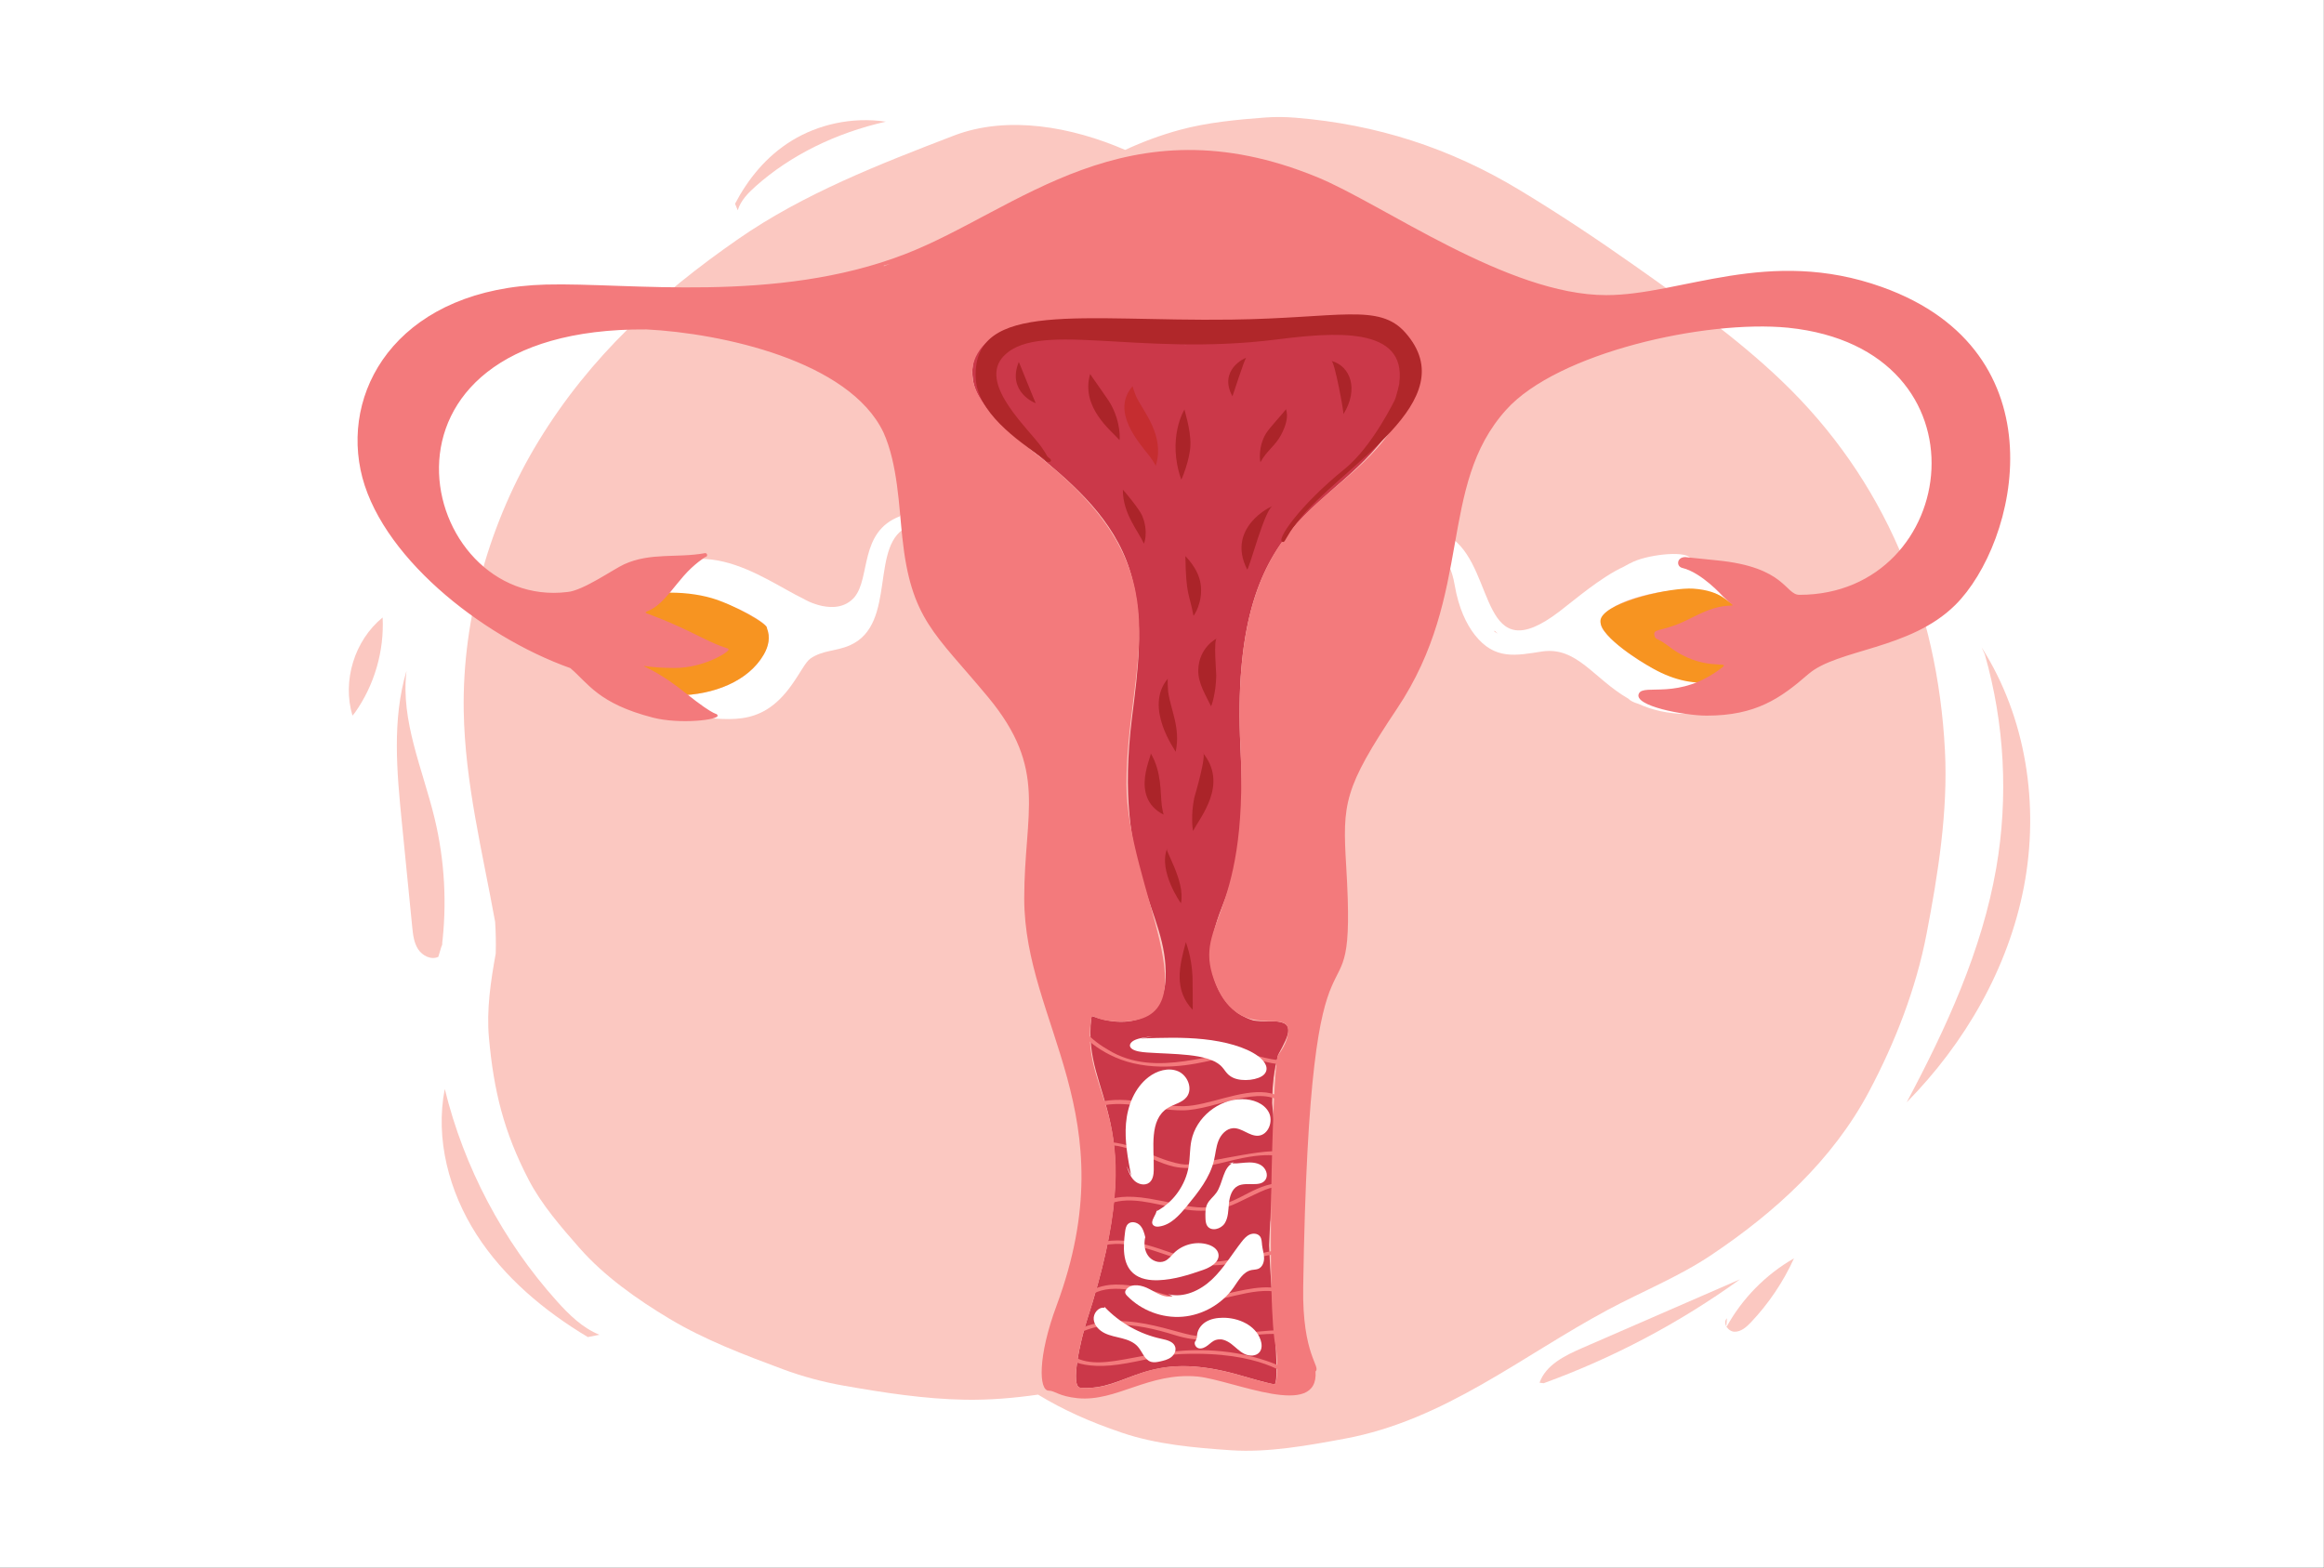 <?xml version="1.0" encoding="utf-8"?>
<!-- Generator: Adobe Illustrator 23.0.6, SVG Export Plug-In . SVG Version: 6.00 Build 0)  -->
<svg version="1.1" id="Layer_1" xmlns="http://www.w3.org/2000/svg" xmlns:xlink="http://www.w3.org/1999/xlink" x="0px" y="0px"
	 viewBox="0 0 1962 1323.88" enable-background="new 0 0 1962 1323.88" xml:space="preserve">
<rect x="0" y="0" width="1962" height="1323.88" fill="#333333" stroke="none"/>
<rect x="-0.1" y="-0.1" fill="#FFFFFF" width="1962" height="1323.88"/>
<g>
	<path fill="#FBC8C1" d="M1299.74,1167.51c5.26-15.04,21.34-22.92,35.95-29.28c44.42-19.34,88.84-38.67,133.26-58.01
		c-50.86,36.69-106.81,66.3-165.74,87.72"/>
</g>
<g>
	<path fill="#FBC8C1" d="M372.89,800.05c4.63-36.37,2.58-73.58-6.02-109.21c-9.98-41.33-28.82-82.22-23.68-124.43
		c-12.3,41.28-8.16,85.43-3.91,128.29c2.9,29.25,5.81,58.51,8.71,87.76c0.65,6.59,1.4,13.47,5.01,19.03
		c3.61,5.56,11.03,9.24,17.04,6.44c1.19-3.96,2.38-7.93,3.57-11.89"/>
</g>
<g>
	<path fill="#FBC8C1" d="M299.59,601.8c16.46-23.2,24.86-52.02,23.44-80.43c-23.76,19.34-34.26,53.51-25.46,82.86"/>
</g>
<g>
	<path fill="#FBC8C1" d="M1457.31,1120.95c13.2-24.27,33.26-44.75,57.25-58.46c-9.02,19.83-21.34,38.16-36.32,53.98
		c-3.8,4.01-8.41,8.14-13.93,7.99c-5.52-0.14-10.32-7.51-6.35-11.35"/>
</g>
<g>
	<path fill="#FBC8C1" d="M1675.61,552.45c16.72,58.41,20.06,120.6,9.69,180.47c-12.11,69.87-42.31,135.26-75.62,197.86
		c49.2-49.9,85.78-113.21,98.98-182.04c13.2-68.82,1.96-143.02-35.71-202.12"/>
</g>
<g>
	<path fill="#FBC8C1" d="M506.09,1127.03c-14.32-5.75-25.69-16.95-35.99-28.43c-45.56-50.76-78.37-112.88-94.61-179.12
		c-8.22,42.17,3.59,86.74,26.81,122.9c23.22,36.15,57.1,64.49,93.95,86.58"/>
</g>
<g>
	<path fill="#FBC8C1" d="M622.85,177.56c2.36-8.08,8.65-14.55,15.25-20.42c29.16-25.95,67.21-44.82,109.74-54.41
		c-28.99-4.32-57.51,2.63-79.23,15.93c-21.72,13.3-37.12,32.53-48.06,53.39"/>
</g>
<path fill="#FBC8C1" d="M1641.99,633.71c-6.2-119.58-50.33-228.65-138.37-312.62c-37.72-35.98-81.06-66.74-123.62-96.79
	c-31.64-22.33-64.07-43.9-97.26-63.93c-58.74-35.46-120.49-55.35-188.83-60.96c-8.71-0.71-17.11-0.83-25.82-0.18
	c-23.51,1.74-49.2,4.18-72.18,10.47c-15.93,4.36-31.29,10.04-46.03,16.88c-44.71-19.36-98.98-29.6-144.65-12.06
	c-62.3,23.93-126.71,48.96-181.83,87.19c-68.03,47.18-125.17,99.48-168.58,170.49c-41.17,67.36-64.69,149.38-63.32,228.2
	c1.05,60.36,15.8,118.93,26.52,177.99c0.57,8.91,0.76,17.81,0.49,26.73c-4.26,23.61-7.86,47.47-5.73,71.07
	c4.07,45.03,12.55,79.56,33.59,120.07c10.83,20.85,27.46,39.94,42.82,57.44c20.97,23.89,48.85,43.53,76.17,59.91
	c29.68,17.78,63.12,30.43,95.38,42.44c16.58,6.17,33.76,10.81,51.2,13.88c33.68,5.93,68.42,11.36,102.78,11.94
	c20.82,0.35,41.32-1.4,61.65-4.3c21.12,12.83,43.37,22.88,71.06,32.25c29.03,9.83,61.24,12.63,91.62,14.71
	c31.7,2.17,65.65-4.1,96.22-9.76c84.42-15.63,149.14-69.72,222.2-108.85c29.01-15.53,59.87-27.87,87.26-46.23
	c53.89-36.13,102.39-80.17,133.11-137.94c22.13-41.62,39.81-87.07,48.68-133.42C1636.13,738.15,1644.65,685.13,1641.99,633.71z"/>
<path fill="#FFFFFF" d="M1484.58,581.58c-21.87,7.35-39.81,10.85-54.83,11.62c12.16-3.71,23.53-10.47,30.77-21.61
	c-47.31,18.11-101.23-30.03-107.55-40.48c-14.21-23.26,72.77-42.92,99.88-27.77c7.3,4.06,8.29,7.05,6.2,3.2
	c-6.81-12.56-17.53-24.61-31.44-34.01c-1.62-8.2-34.3-4.6-48.28,1.58c-2.96,1.31-5.77,2.78-8.46,4.37
	c-19.43,8.93-41.26,27.85-54.66,38.07c-66.09,50.24-53.66-33.46-89.34-61.25c-3.44-2.67-7.21-0.18-7.16,3.16
	c0.02,1.57,0.47,2.2,1.57,3.19c-0.35,0.83-0.02,1.65,0.69,2.92c-0.16-0.01-0.33-0.03-0.49-0.03c-1.76,0-3.37,1.33-3.08,1.33
	c-6.79,7.19,4.78-0.78,9.76,28.43c3.22,18.95,9.84,32.79,16.92,41.78c16.88,21.48,34.75,17.42,57.06,13.97
	c29.28-4.11,43.25,22.96,72.57,39.88c1.52,1.68,4.52,3.21,8.56,4.4c22.49,10.19,53.73,13.64,103.95-3.45
	C1493.75,588.67,1490.15,579.71,1484.58,581.58z M1261.85,533.5c-0.11-0.12-0.21-0.24-0.33-0.36c0.1-0.19,0.18-0.41,0.25-0.63
	c0.87,0.89,1.77,1.73,2.71,2.51C1263.58,534.55,1262.7,534.05,1261.85,533.5z"/>
<path fill="#F79421" d="M1351.79,521.64c-6.1,12.91,32.03,36.28,43.66,42.82c75.76,42.79,128.4-41.61,68.78-53.96
	c-6.18-1.28-10.02-11.74-34.65-13.47C1411,495.79,1358.57,507.5,1351.79,521.64z M1463.45,566.49c7.91-16.2,6.39-35.74-0.59-52.18
	c10,2.16,19.74,6.18,22.67,20.55C1489.7,559.16,1458.98,566.49,1463.45,566.49z"/>
<path fill="#FFFFFF" d="M762.34,434.99c-1.02-0.94-2.63-0.14-2.77,1c-34.33,13.16-24.49,51.78-38.23,68.28
	c-15.44,17.7-43.02,1.46-42.73,1.46c-0.03,0-0.06-0.02-0.08-0.02l-0.12-0.08c-34.8-16.66-95.42-66.88-148.55,0.16
	c61.26-17.8,117.45,19.42,117.66,23.96c0.14,2.79,6.02,12.32-6.57,28.65c-24.28,31.62-80.66,35.38-113.68,19.87
	c15.49,14.11,41.68,19.09,64.35,24.47c-12.08-0.86-15.91-0.93-15.56,1.56c0.28,1.93,2.31,1.31,5.88,1.29
	c30.23,0.09,59.18,11.23,86.4-27.21c7.99-11.26,11.55-19.25,15.89-22.36c10.5-7.19,21.31-5.95,33.08-11.06
	c41.18-17.81,15.45-87.24,50.51-100.82c2.98-1.15,1.29-3.55-0.21-3.12c-6.66,2-4.64,4.29-4.66-3.03c2.2-0.72,4.37-0.85,3.95-2.69
	C766.44,433.35,764.39,434.32,762.34,434.99z"/>
<path fill="#F79421" d="M501.46,555.86c24.53,42.14,117.35,42.37,143.45-3.38c3.94-6.86,5.6-14.74,2.49-22.07
	c1.45-3.28-27.87-19.98-46.62-25.41C552.73,491.08,474.21,509.06,501.46,555.86z M517.88,513.67c21.95-10.42-6.63,4.44-4.45,36.81
	c0.96,14.63,10.56,23.75,5.23,18.94c-14.25-10.27-25.82-29.46-15.97-43.95C507.56,518.61,517.28,513.67,517.88,513.67z"/>
<path fill="#F37A7C" d="M1058.99,862.06c-22.57-6.65-34.34-26.83-37.56-50.05c-0.73-5.5-0.53-7.9-0.7-4.58
	C1021.02,807.43,1019.36,858.18,1058.99,862.06z"/>
<path fill="#F37A7C" d="M1073.84,932.93c0.14-18.69,1.98-29.93,4.51-39.87C1078.81,891.27,1069.98,898.6,1073.84,932.93z"/>
<path fill="#F37A7C" d="M1072.13,1008.04c-1.95,15.33,0.75,52.91,2.15-19.11C1072.51,1007.42,1071.82,1008.04,1072.13,1008.04z"/>
<path fill="#F37A7C" d="M1186.32,295.35c0.19,0.78,0.17,0.72,0.2,1.01c0.34-0.23,0.9,0.75-0.23-1.11L1186.32,295.35L1186.32,295.35z
	"/>
<path fill="#C52D30" d="M1058.05,866.56c15.43,4.61,18.21-0.43,9.1-1.58c-18.59-2.61-35.71-17.65-39.26-17.65
	C1019.11,847.34,1049.2,863.92,1058.05,866.56z"/>
<path fill="#CB3849" d="M935.89,276.62c-50.31-8.51-121.84-5.57-114.49,44.14c7.1,48.01,112.71,80.52,134.44,168
	c10.05,39.85,4.9,76.48-0.13,116.85c-16.46,132.25,30.51,162.85,28.36,219.99c-1.19,35.94-32.11,43.53-61.78,32.5
	c-0.81-0.3-0.43-0.67-1.03,1.76c-7.8,68.43,52.2,83.16-3.56,254.68c-5.53,16.95-14.35,56.48-5.69,57.17
	c40.02,3.38,54.82-33.81,135.22-10.37c23.35,6.81,28.8,7.63,28.93,7.71c4.76-7.27-2.89-68.62-4.79-117.72
	c1.65-30.94,2.98-63.45,2.99-63.61c0.01-0.33,0.01-0.65,0.01-0.98c2.27-27.67,0.89-43.93-0.46-55.81c0.22-14.3,1.4-27.5,5.16-40.32
	c9.68-17.91,15.85-29.02-7.79-28.26c-4.93,0.16-9.46-0.11-13.61-0.78c-7.39-2.38-12.92-5.74-14.49-7.51l-0.02-0.01l0.04,0.05
	c-13.47-10.53-19.59-27.17-21.88-45.11c0.69-13.32,4.29-28.07,10.27-42.98c19.49-48.56,18.11-82.51,15.62-134.88
	c-9.69-203.43,80.86-194.57,130.78-274.99C1260.96,223.47,1027.63,292.13,935.89,276.62z M1000.43,291.86
	c-1.03-0.17-0.71-0.05,1.56,0.08C1001.7,291.92,1000.14,291.86,1000.43,291.86z M1186.53,296.36l-0.03-0.27
	c-0.06-0.29-0.3-1.21-0.22-0.92c0.27,0.65,0.45,0.97,0.56,1.12C1186.76,296.27,1186.66,296.27,1186.53,296.36z M1190.22,317.72
	C1190.38,317.57,1190,320.64,1190.22,317.72L1190.22,317.72z"/>
<path fill="#F37A7C" d="M763.88,214.64c-108.95,42.12-233.65,23.75-303.01,25.63c-119.68,3.15-171.56,83.25-156.48,156.46
	c14.65,71.31,101.26,140.4,177.09,167.4c15.23,12.88,23.52,29.87,69.76,41.81c22.98,5.85,56.19,1.87,54.55-1.85
	c-1.31-3.08,0.83,3.4-27.73-19.5c-38.37-30.76-49.61-20.58-8.32-20.58c24.69,0,46.28-13.8,45.4-15.73
	c-0.76-1.65-3.36-0.32-22.24-9.76c-59.19-29.65-52.16-15.96-38.2-27.16c8.37-6.71,14.63-16.13,22.37-24.92
	c9.23-10.6,18.15-15.9,18.24-16.05c2.65-0.31,1.87-3.72-0.22-3.32c-23.5,4.26-46.02-0.76-68.23,9.43
	c-9.11,4.18-34.72,22.27-47.81,23.36c-126.04,15.52-185.38-223.54,66.73-221.71c62.97,3.23,171.17,26.23,200.1,87.05
	c11.89,26.41,13.06,62.03,15.84,88.21c7.37,69.81,27.42,80.96,72.33,135.06c50.99,61.42,30.64,97.22,30.64,170.05
	c0,106.11,87.26,182.44,27.3,343.89c-15.97,42.99-15.06,71.81-6.56,71.81c5.19,0,8.17,4.72,24.46,6.38
	c32.96,3.09,59.95-22.27,101.54-18.27c30.55,3.4,102.01,36.62,99.19-4.32c4.76-4.18-11.32-13.51-10.42-71.04
	c5.57-367.21,46.21-191.42,36.31-355.61c-3.2-52.98-2.14-65.61,42.89-132.97c65.21-97.45,33.85-187.82,92.19-252.41
	c43.18-48.08,167.92-76.15,238.05-69.26c174.27,17.98,145.12,225.53,9.52,225.53c-12.12,0-11.62-23.44-69.54-29.09
	c-30.59-2.99-25.9-2.78-26.8-2.78c-7.27,0-7.88,7.81-2.6,9.15c16.37,3.86,34.3,23.97,34.01,23.69c15.24,14.67,9.92,2.42-15.92,13.59
	c-5.52,2.38-11.2,5.41-16.64,7.95c-19.35,9.04-27.14,5.49-24.69,12.58c1.1,3.22,2.04,0.84,12.59,8.92
	c27.8,21.3,52.06,11.31,44.38,17.29c-36.59,28.39-65.92,13.3-70.33,22.01c-5.2,10.48,38.57,18.69,57.19,18.69
	c41.3,0,62.16-14.43,85.68-34.91c24.69-21.5,85.86-20.56,124.16-58.46c52.83-52.42,90.88-213.93-61.77-268.51
	c-96.03-34.33-169.02,6.82-232.89,6.82c-83.44,0-188.32-76.8-244.15-99.69C950.69,83.44,859.09,177.88,763.88,214.64z
	 M746.35,224.72c-0.37-0.66-1.36,0.04,4.84-1.97C750.9,222.86,746.06,224.72,746.35,224.72z M946.17,862.55
	c81.24,0,4.81-114.86,4.81-200.37c0.1-104.78,50.3-175.09-66.83-271.17c-37.03-30.37-80.11-62.25-56.79-95.81
	c20.82-27.99,73.59-24.33,108.16-18.65c92.13,15.13,289.83-42.84,255.47,53.64c-37.95,107.34-154.71,73.34-143.78,300.52
	c7.23,150.38-43.07,147.19-20.43,201.39c21.19,49.31,62.95,16.82,60.63,40.2c-1.35,12.07-10.63,20.18-8.9,20.18
	c-4.29,16.11-9.42,213.3-1.34,245.57c1.18,6.92,2.21,26.09-1.01,30.99c-1.29-0.85,0.1,0.86-26.7-7.06
	c-84.23-24.89-95.58,13.27-137.44,9.73c-8.72-0.69,0.07-39.98,5.69-57.17c56.76-174.58-5.02-183.93,3.19-252.51
	C922.48,852.99,921.01,862.55,946.17,862.55z"/>
<path fill="#F37A7C" d="M911.54,868.16c-3.1,2.46,16.65,23.03,45.16,29.63c31.35,7.26,60.28-1.5,72.34-3.79
	c30.69-5.79,46.56,10.6,65.06,2.03c2.08-0.96,0.62-3.98-1.35-3.08c-12.37,5.63-26.45-0.97-39.89-3.27
	c-25.86-4.39-75.96,22.49-117.61-3.42C914.67,874.25,914.69,865.66,911.54,868.16L911.54,868.16z M919.13,874.18
	C919.29,874.33,919.27,874.32,919.13,874.18L919.13,874.18z M1043.83,892.24C1043.45,892.25,1043.35,892.25,1043.83,892.24
	L1043.83,892.24z M935.18,886.21c0.01,0.01,0.02,0.01,0.03,0.02C935,886.11,935.03,886.13,935.18,886.21L935.18,886.21z"/>
<path fill="#F37A7C" d="M999.68,934.02c-25.94,0.43-53-11.14-77.5-1.45c-1.9,0.74-0.85,3.87,1.33,3.03
	c23.06-8.8,49.67,2.16,74.94,1.95c27.49-0.23,66.23-23.58,86.03-4.77c1.42,1.39,2.91,0.45,3.05-0.76c0.26-2.38-8.57-8.37-18.58-9.55
	C1047.05,919.9,1020.22,933.49,999.68,934.02z M1062.35,925.51C1061.95,925.51,1061.99,925.51,1062.35,925.51L1062.35,925.51z
	 M1072.87,926.53C1073.04,926.58,1073.01,926.57,1072.87,926.53L1072.87,926.53z M1079.67,929.18
	C1080.03,929.37,1079.96,929.34,1079.67,929.18L1079.67,929.18z M999.52,934.03C999.11,934.03,999.09,934.03,999.52,934.03
	L999.52,934.03z M927.4,934.29C927.11,934.38,927.05,934.39,927.4,934.29L927.4,934.29z"/>
<path fill="#F37A7C" d="M928.69,968.12c20.36-5.6,40.27,11.69,61.85,16.81c16.35,3.86,36.08-1.97,51.74-5.66
	c36.48-8.59,40.67,0.36,41.19-4.11c1.07-10.04-66.88,7.62-80.33,7.89c1.24-0.05-6.63,2.77-34.56-9.73
	C925.37,953.99,914.62,972.27,928.69,968.12z M936.3,966.99C936.16,967,936.16,967,936.3,966.99L936.3,966.99z M928.5,968.17
	C928.38,968.2,928.38,968.2,928.5,968.17L928.5,968.17z M989.9,981.58c0.02,0,0.03,0.01,0.05,0.01
	C989.93,981.59,989.92,981.59,989.9,981.58L989.9,981.58z"/>
<path fill="#F37A7C" d="M1077.53,999.17c-11.32,1.12-21.72,7.29-31.03,12c-29.14,14.72-41.21,6.81-76.13,0.92
	c-39.29-6.66-44.74,9.52-38.64,6.43c33.32-17.04,70.39,17.56,112.79-2.86c24-11.57,26.86-13.43,36.62-13.67
	c7.19-0.05,9.38,1.92,9.66-0.59C1091.22,998.04,1077.04,999.17,1077.53,999.17z M1080.95,1001.99
	C1080.71,1001.99,1080.66,1001.99,1080.95,1001.99L1080.95,1001.99z M1017.79,1019.46
	C1017.52,1019.47,1017.57,1019.46,1017.79,1019.46L1017.79,1019.46z M1031.63,1017.39
	C1031.88,1017.32,1031.86,1017.32,1031.63,1017.39L1031.63,1017.39z M1070.46,1003.67c-0.14,0.04-0.11,0.03,0.03-0.01
	C1070.48,1003.66,1070.47,1003.66,1070.46,1003.67L1070.46,1003.67z"/>
<path fill="#F37A7C" d="M938.31,1047.56c-19.77,1.51-22.62,8.31-11.89,5.15c27.38-7.83,49.99,5.33,76.2,12.54
	c26.96,7.38,41.14-0.05,67.37-5.19c10.2-2,20.48-1.52,16.06-4.79c-3.73-2.79-43.51,9.73-61.38,10.12c1.9-0.07-3.06,0.22-9.01-0.46
	C992.95,1062.36,966.36,1045.41,938.31,1047.56L938.31,1047.56z M926.24,1052.76C926.02,1052.83,925.99,1052.83,926.24,1052.76
	L926.24,1052.76z M963.94,1053.07C964.43,1053.19,964.37,1053.18,963.94,1053.07L963.94,1053.07z"/>
<path fill="#F37A7C" d="M941.68,1084.64c-22.73,0.25-35.58,15.81-32.86,17.85c3.33,2.5,8.07-14.3,32.69-14.3
	c21.96-0.18,44.64,11.25,61.13,11.96c25.96,1.11,54.52-14.53,77.56-8.91c7.03,1.85,7.38,3.62,8.82,2.97
	c4.62-1.99-5.69-5.51-11.02-6.48c-16.25-2.98-36.67,3.83-54.35,7.16C986.43,1101.88,973.59,1084.21,941.68,1084.64L941.68,1084.64z
	 M941.27,1088.19C940.98,1088.19,940.92,1088.19,941.27,1088.19L941.27,1088.19z M967,1091.93
	C967.15,1091.97,967.17,1091.98,967,1091.93L967,1091.93z M1006.99,1096.85C1006.71,1096.85,1006.74,1096.85,1006.99,1096.85
	L1006.99,1096.85z M990.12,1094.65c0.17,0.04,0.13,0.04-0.02,0C990.11,1094.65,990.12,1094.65,990.12,1094.65L990.12,1094.65z"/>
<path fill="#F37A7C" d="M894.17,1133.3c-1.61,1.41,0.5,3.57,1.87,2.36c27.12-23.83,61.79-19.02,96.27-8.22
	c36.18,11.34,63.2-5.06,94.85-0.24c1.54,0.22,3.96,1.28,4.21-0.95c1.02-8.53-61.09,3.7-81.61,1.67
	C988.95,1125.86,934.48,1097.85,894.17,1133.3z M1072.9,1126.4C1072.52,1126.4,1072.52,1126.4,1072.9,1126.4L1072.9,1126.4z"/>
<path fill="#F37A7C" d="M906.59,1145.61c-4.62-2.68-4.42-3.95-5.97-3.71c-6.11,0.89,5.94,15.64,43.73,10.25
	c19.91-2.82,36.02-8.21,52.96-8.84c68.54-2.77,89.62,19.2,92.69,18.73c8.24-1.37-20.66-17.37-58.75-21.08
	C969.5,1134.95,933.64,1160.44,906.59,1145.61z M906.34,1145.47C906.52,1145.57,906.54,1145.59,906.34,1145.47L906.34,1145.47z
	 M929.46,1150.09C929.04,1150.1,929.11,1150.09,929.46,1150.09L929.46,1150.09z"/>
<path fill="#B0272A" d="M1039.4,269.86c-125.49,1.7-217.69-16.74-215.71,48.49c0.86,29.45,34.37,53.06,58.32,69.49
	c2.19,4.17,8.24,1.92,3.47-1.35c-2.17-1.49-0.59-1.02-6.27-9.06c-11-15.55-51.23-51.46-33.72-74.63
	c27.14-34.02,113.6-1.21,231.93-16.11c48.52-6.11,110.26-11.67,103.89,36.8c0.72-2.51-2.28,12.1-4.62,15.94
	c1.68-3.88-17.35,37.08-41.51,56.56c-37.85,30.51-59.65,61.66-51.87,61.66c1.84,0,2.18-4.32,11.4-16.36
	c38.37-49.33,143.08-102.26,91.72-160.43C1164.25,255.67,1130.49,268.69,1039.4,269.86z"/>
<path fill="#C52D30" d="M956.3,325.95c-18.94,21.44,5.31,47.83,14.3,59.34c4.55,6.02,5.05,8.31,5.17,7.95
	c7.98-26.08-11.21-46.34-16.81-58.96C957.92,331.75,955.92,325.95,956.3,325.95z M958.77,333.86
	C958.92,334.2,958.92,334.21,958.77,333.86L958.77,333.86z M959.07,334.57C959.22,334.92,959.23,334.96,959.07,334.57L959.07,334.57
	z"/>
<path fill="#AB2429" d="M920.34,315.77c-8.27,28.09,18.02,48.08,24.75,55.76c0.3,0.3,1.48-14.58-7.51-30.55
	C935.05,336.51,920.05,315.77,920.34,315.77z"/>
<path fill="#AB2429" d="M997.27,405.01c0.1,0.3,7.44-16.91,7.73-29.41c0.31-13.92-5.47-29.82-4.95-29.82
	C999.76,345.78,985.06,370.27,997.27,405.01z"/>
<path fill="#AB2429" d="M1085.97,345.2c-2.84,3.95-14.18,15.86-17.28,20.99c-6.84,11.34-4.91,24.32-4.55,23.96
	c5.65-10.08,12.46-13.66,17.33-22.85C1090.34,350.62,1084.51,345.2,1085.97,345.2z M1067.85,384.46
	C1067.55,384.88,1067.45,385,1067.85,384.46L1067.85,384.46z M1084.15,347.67c0.01-0.01,0.02-0.02,0.03-0.04l0,0
	C1084.16,347.64,1084.15,347.66,1084.15,347.67L1084.15,347.67z"/>
<path fill="#AB2429" d="M1000.73,469.54c0.6,33.96,3.15,30.56,6.85,50.38c0.15,0.3,8.31-11.35,6.03-26.87
	C1011.62,479.5,1000.44,469.54,1000.73,469.54z"/>
<path fill="#AB2429" d="M985.97,572.94c-20.77,24.65,6.84,61.27,6.56,61.83c4.29-20.03-4.1-35.16-6.34-50.55
	C986.02,582.72,985.5,572.94,985.97,572.94z M986.11,583.65C986.21,584.25,986.22,584.4,986.11,583.65L986.11,583.65z"/>
<path fill="#AB2429" d="M1008.3,673.39c-3.26,15.24-1.3,28.42-1.01,28.12c6.17-11.89,29.92-39.57,7.99-66.12
	c-0.01-0.01-0.02-0.01-0.03-0.01c-0.02,0-0.04,0.01-0.04,0.03C1019.61,635.42,1008.36,673.1,1008.3,673.39z"/>
<path fill="#AB2429" d="M985.38,716.38c-7.81,18.96,11.63,46.56,11.63,46.26C1000.95,744.01,982.3,716.38,985.38,716.38z"/>
<path fill="#AB2429" d="M1134.13,349.78c13.28-21.3,5.83-40.7-9.97-45.01c0,0-0.01,0-0.01,0c-0.03,0-0.04,0.03-0.02,0.05
	C1126.61,304.82,1134.78,348.49,1134.13,349.78z"/>
<path fill="#AB2429" d="M1040.47,334.61c0.1,0.29,10.43-32.46,11.63-32.46C1050.72,302.15,1028.47,312.74,1040.47,334.61z"/>
<path fill="#AB2429" d="M860.09,305.67c-10.37,25.44,14.58,35.2,14.38,34.72C874.47,341.4,860.24,305.38,860.09,305.67
	L860.09,305.67z M874.47,340.39c0-0.02-0.01-0.03-0.02-0.05C874.46,340.36,874.47,340.37,874.47,340.39L874.47,340.39z"/>
<path fill="#AB2429" d="M1001.17,795.47c-5.77,20.86-10.14,40.4,5.68,57.14c0.3,0.3-0.09-27.79-0.1-28.08
	C1005.98,806.54,1000.88,795.47,1001.17,795.47z"/>
<path fill="#AB2429" d="M947.96,413.47c-0.11,20.37,13.12,34.98,17.75,45.55c0.1,0.29,4.25-10.15-1.54-23.74
	C961.67,429.42,947.96,413.18,947.96,413.47L947.96,413.47z"/>
<path fill="#AB2429" d="M1052.88,480.78c0.91,2.74,15.46-53.53,21.94-53.53C1072.8,427.24,1035.08,445.85,1052.88,480.78z"/>
<path fill="#AB2429" d="M1011.61,565.86c-0.24,10.89,6.2,20.95,10.75,30.4c0.28,0.42,4.24-10.89,4.44-25.93
	c0.03-2.24-2.43-31.2,0.56-31.2C1026.74,539.12,1012.02,546.98,1011.61,565.86z"/>
<path fill="#AB2429" d="M982.3,687.83c0.29,0.1-0.51-1.28-1.43-7.24c-1.47-11.01,0.19-28.35-9.47-44.72
	c-0.01-0.01-0.02-0.02-0.03-0.02c-0.02,0-0.03,0.01-0.04,0.03C973.93,635.89,952.64,672.62,982.3,687.83z M980.76,679.84
	C980.84,680.34,980.85,680.46,980.76,679.84L980.76,679.84z"/>
<g>
	<path fill="#FFFFFF" d="M954.99,992.84c-2.82-14.62-5.65-29.47-4.39-44.3c1.27-14.84,7.19-29.92,18.98-39.03
		c7.03-5.43,16.73-8.43,24.92-5c8.19,3.43,12.79,14.89,7.26,21.83c-3.87,4.85-10.72,5.93-15.97,9.24
		c-15.85,10-11.42,33.48-11.75,52.22c-0.07,3.89-0.66,8.24-3.69,10.68c-3.65,2.94-9.38,1.61-12.75-1.64
		c-3.37-3.25-4.97-7.88-6.45-12.32"/>
</g>
<g>
	<path fill="#FFFFFF" d="M963,876.85c17.6-0.62,35.47-1.23,53.18,0.63c17.71,1.86,35.54,6.54,46,14.31
		c6.24,4.63,9.47,10.69,5.06,15.37c-4.41,4.68-18.29,6.6-26.39,2.75c-5.66-2.69-6.7-6.89-10.46-10.3
		c-11.38-10.28-39.64-9.35-62.06-10.93c-4.66-0.33-9.83-1-12.64-3.01c-3.38-2.41-1.58-5.76,2.44-7.55
		c4.02-1.79,9.61-2.41,14.98-2.97"/>
</g>
<g>
	<path fill="#FFFFFF" d="M976.25,1022.81c14.35-7.63,24.77-22.23,27.32-38.28c1.13-7.09,0.8-14.38,2.23-21.42
		c3.97-19.63,22.97-35.12,43-35.05c8.67,0.03,18.08,3.31,22.25,10.91c4.18,7.6-0.18,19.4-8.83,19.99
		c-7.47,0.51-13.78-6.82-21.25-6.35c-5.69,0.36-10.16,5.26-12.28,10.55c-2.12,5.29-2.49,11.09-3.81,16.64
		c-3.49,14.71-13.35,26.95-22.93,38.63c-6.29,7.68-13.55,15.91-23.4,17.2c-1.65,0.22-3.51,0.15-4.74-0.98
		c-3.66-3.38,2.83-8.72,2.85-13.7"/>
</g>
<g>
	<path fill="#FFFFFF" d="M1037.51,981.99c4.54,0.85,9.21,0.05,13.81-0.31c4.61-0.36,9.53-0.21,13.43,2.27s6.18,7.99,3.76,11.92
		c-4.35,7.08-15.93,1.7-23.36,5.41c-5.2,2.6-7.08,9.03-7.65,14.82s-0.46,11.97-3.59,16.86c-3.14,4.89-11.23,7.03-14.59,2.29
		c-1.48-2.08-1.59-4.81-1.65-7.36c-0.09-3.79-0.15-7.75,1.5-11.17c1.78-3.69,5.3-6.21,7.68-9.54c5.9-8.29,5.37-22.01,14.88-25.66"/>
</g>
<g>
	<path fill="#FFFFFF" d="M966.75,1045c-1.1,5.22-0.58,11.01,2.55,15.33c3.13,4.32,9.24,6.64,14.1,4.44c3.18-1.44,5.32-4.41,7.8-6.86
		c7.3-7.19,18.6-10.03,28.42-7.13c4.02,1.18,8.16,3.76,8.99,7.86c1.37,6.73-6.45,11.37-12.94,13.64
		c-12.13,4.24-24.57,8.16-37.41,8.67c-7.64,0.31-15.84-0.83-21.58-5.88c-9.26-8.16-8.45-22.58-6.87-34.83
		c0.31-2.43,0.72-5.05,2.49-6.75c2.73-2.62,7.52-1.58,10.14,1.15c2.61,2.73,3.61,6.59,4.5,10.26"/>
</g>
<g>
	<path fill="#FFFFFF" d="M986.23,1092.78c13.07,3.38,26.95-3.06,36.79-12.31c9.84-9.24,16.76-21.09,25.05-31.75
		c1.94-2.5,4.07-5.01,6.96-6.31c2.88-1.3,6.73-1,8.67,1.5c1.57,2.03,1.5,4.82,1.78,7.37c0.39,3.64,1.62,7.18,1.69,10.84
		c0.07,3.66-1.41,7.73-4.77,9.18c-1.8,0.77-3.84,0.67-5.77,1.06c-7.1,1.42-11.01,8.77-15.16,14.7
		c-9.83,14.04-26.11,23.36-43.19,24.73c-17.08,1.38-34.64-5.22-46.59-17.5c-0.87-0.9-1.77-1.95-1.79-3.2
		c-0.01-0.97,0.52-1.88,1.16-2.61c4.59-5.28,13.22-3.32,19.38,0c6.16,3.32,12.78,7.73,19.55,5.98"/>
</g>
<g>
	<path fill="#FFFFFF" d="M1010.58,1129.03c-0.35-5.13,2.88-10.04,7.23-12.77s9.64-3.58,14.78-3.6c13.11-0.06,27.45,6.36,31.66,18.77
		c1.12,3.3,1.37,7.22-0.71,10.02c-2.79,3.77-8.62,3.84-12.84,1.8c-4.22-2.04-7.45-5.64-11.19-8.48c-3.74-2.84-8.62-4.98-13.06-3.44
		c-2.63,0.92-4.67,2.99-6.88,4.68c-2.21,1.7-5,3.12-7.7,2.41c-2.7-0.71-4.42-4.55-2.36-6.42"/>
</g>
<g>
	<path fill="#FFFFFF" d="M932.48,1103.48c12.85,13.56,29.88,23.1,48.15,26.98c4.6,0.98,10.14,2.33,11.52,6.82
		c0.98,3.2-0.84,6.73-3.52,8.74s-6.04,2.82-9.31,3.54c-2.48,0.54-5.09,1.05-7.52,0.33c-5.55-1.65-7.36-8.47-11.18-12.82
		c-3.38-3.85-8.42-5.77-13.38-7.05s-10.09-2.11-14.68-4.38s-8.67-6.39-9.2-11.48s3.82-10.63,8.9-9.94"/>
</g>
</svg>
